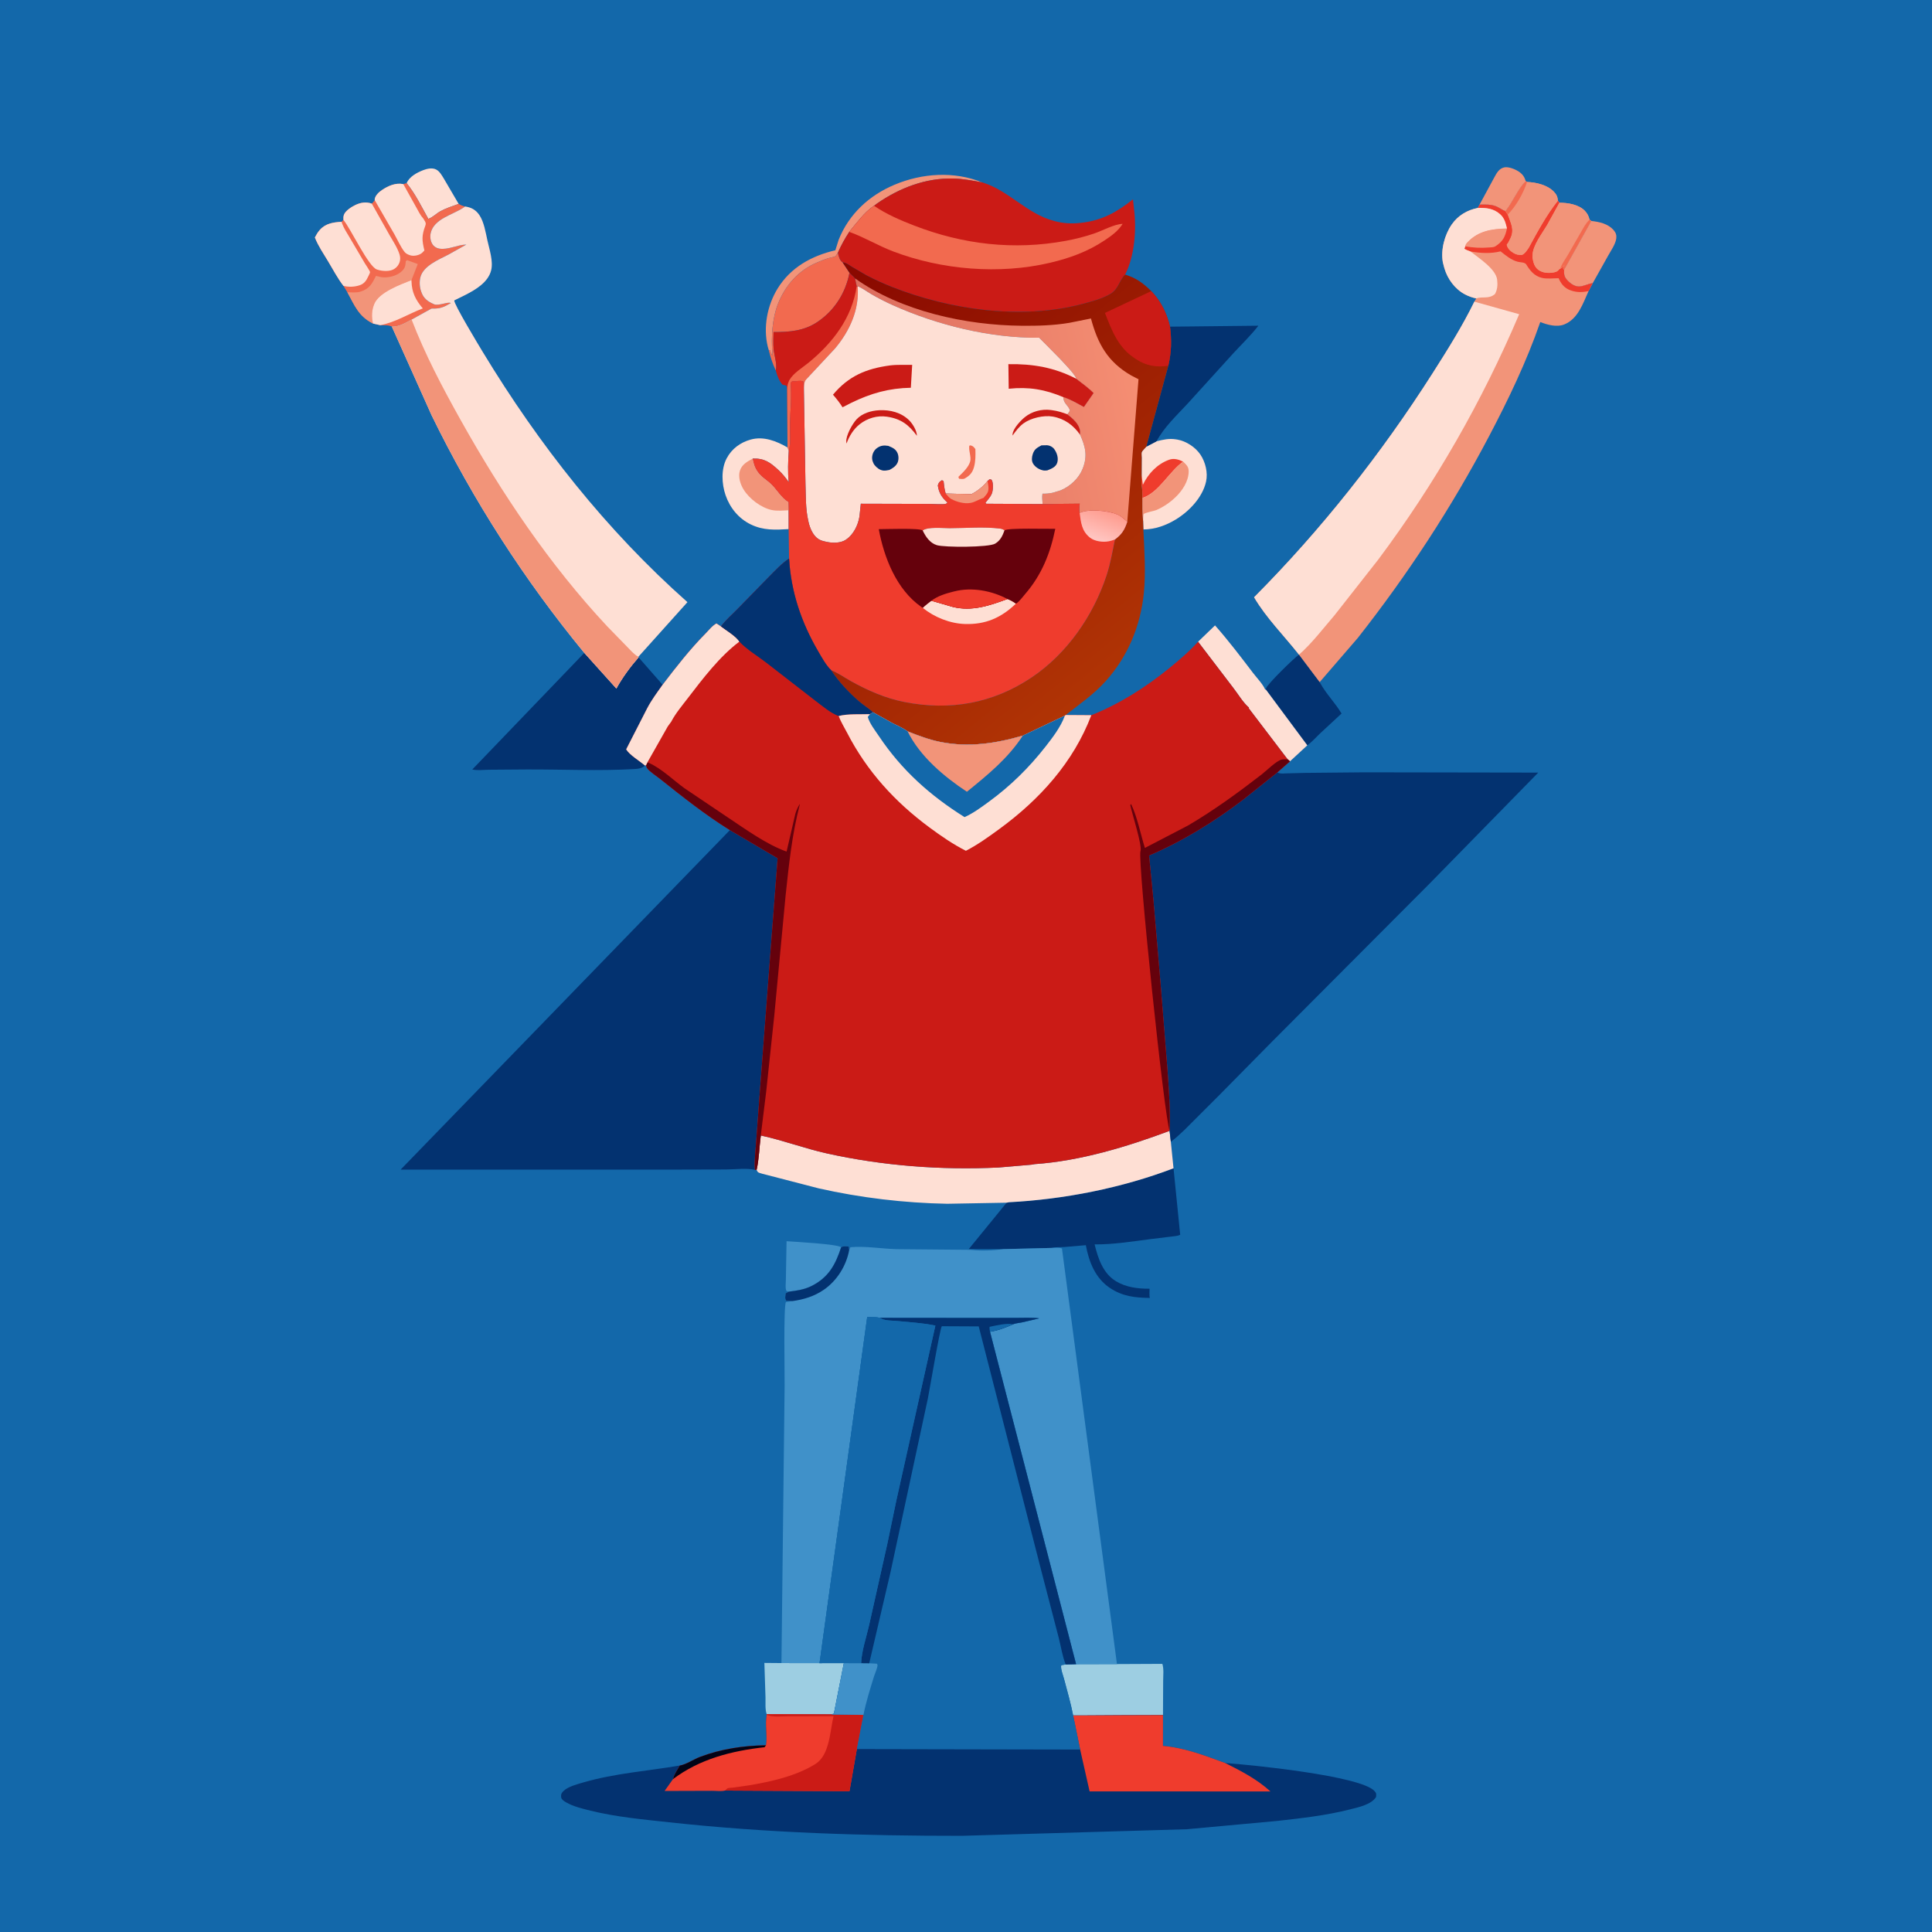<svg version="1.1" xmlns="http://www.w3.org/2000/svg" style="display: block;" viewBox="0 0 2048 2048" width="1024" height="1024">
<defs>
	<linearGradient id="Gradient1" gradientUnits="userSpaceOnUse" x1="878.443" y1="297.84" x2="1202.07" y2="697.396">
		<stop class="stop0" offset="0" stop-opacity="1" stop-color="rgb(137,8,0)"/>
		<stop class="stop1" offset="1" stop-opacity="1" stop-color="rgb(176,52,5)"/>
	</linearGradient>
	<linearGradient id="Gradient2" gradientUnits="userSpaceOnUse" x1="942.218" y1="446.805" x2="1202.88" y2="397.125">
		<stop class="stop0" offset="0" stop-opacity="1" stop-color="rgb(221,110,94)"/>
		<stop class="stop1" offset="1" stop-opacity="1" stop-color="rgb(245,142,115)"/>
	</linearGradient>
	<linearGradient id="Gradient3" gradientUnits="userSpaceOnUse" x1="1171.85" y1="542.305" x2="1161.47" y2="570.808">
		<stop class="stop0" offset="0" stop-opacity="1" stop-color="rgb(254,157,144)"/>
		<stop class="stop1" offset="1" stop-opacity="1" stop-color="rgb(255,197,193)"/>
	</linearGradient>
</defs>
<path transform="translate(0,0)" fill="rgb(19,104,170)" d="M -0 -0 L 2048 0 L 2048 2048 L -0 2048 L -0 -0 z"/>
<path transform="translate(0,0)" fill="rgb(242,148,121)" d="M 1568.37 216.92 L 1583.99 188.093 C 1586.45 183.589 1588.96 178.711 1594.42 177.462 C 1598.8 176.462 1605.61 179.149 1609.26 181.421 C 1613.44 184.027 1616.12 187.294 1617.29 192.064 C 1608.58 201.127 1603.71 213.944 1595.88 223.903 C 1592.41 222.612 1589.26 220.061 1585.73 218.657 C 1580.22 216.466 1574.19 216.826 1568.37 216.92 z"/>
<path transform="translate(0,0)" fill="rgb(254,223,212)" d="M 431.026 194.111 C 434.022 187.215 441.784 183.025 448.531 180.41 C 452.667 178.808 458.077 177.549 462.281 179.658 C 466.183 181.616 468.664 186.389 470.882 190 L 486.187 216.126 C 479.699 218.452 473.075 220.555 466.992 223.83 C 462.574 226.209 458.709 230.466 454.016 231.993 C 446.948 219.283 440.241 205.414 431.026 194.111 z"/>
<path transform="translate(0,0)" fill="rgb(242,148,121)" d="M 814.864 370.979 L 813.873 367.49 C 808.853 347.031 813.304 323.767 824.232 305.969 C 838.134 283.327 860.371 271.212 885.51 265.287 L 888.999 254.228 C 899.886 226.833 921.372 207.096 948.304 195.795 C 977.61 183.497 1011.42 181.285 1041.19 193.328 C 1031.05 191.576 1020.91 189.494 1010.59 189.234 C 981.305 188.498 953.462 199.229 929.742 215.71 L 926.522 218.123 C 916.137 224.978 908.185 236.332 900.248 245.792 C 895.559 252.862 891.692 260.017 888.227 267.765 C 887.74 268.477 886.198 271.273 885.606 271.592 C 883.81 272.562 880.253 273.05 878.187 273.657 C 874.001 274.887 870.106 276.556 866.094 278.25 C 846.462 286.54 832.408 302.493 824.695 322.068 C 818.574 337.604 817.368 357.511 818.755 374 L 818.755 377 L 818.1 375.595 L 817.014 374.003 L 816.641 371.69 L 814.864 370.979 z"/>
<path transform="translate(0,0)" fill="rgb(242,148,121)" d="M 1686.79 234.216 C 1695.63 235.216 1704.55 237.064 1710.72 244.172 C 1712.9 246.681 1713.75 249.519 1713.31 252.796 C 1712.5 258.903 1707.71 265.601 1704.75 270.929 L 1688.4 300.112 C 1683.52 300.763 1678.1 303.821 1673.5 303.712 C 1668.55 303.594 1663.78 299.866 1660.71 296.26 C 1657.94 293.008 1657.78 289.971 1658.01 285.877 L 1686.79 234.216 z"/>
<path transform="translate(0,0)" fill="rgb(64,145,201)" d="M 836.091 1369.2 L 833.778 1368.65 C 832.188 1366.32 833.039 1359.42 833.06 1356.39 L 833.784 1315.73 C 842.595 1316.38 887.693 1318.7 891.627 1322.16 C 885.656 1340.56 878.389 1354.01 860.455 1363.11 C 852.881 1366.95 844.425 1368.23 836.091 1369.2 z"/>
<path transform="translate(0,0)" fill="rgb(3,50,112)" d="M 1377 693.965 L 1398.91 723.06 L 1399.43 724.021 C 1405.74 735.556 1415.37 745.024 1422.1 756.365 L 1399.07 777.711 C 1394.82 781.803 1390.54 786.633 1385.79 790.094 L 1341.87 730.954 L 1342.17 729.554 C 1343.26 725.345 1372.28 696.971 1377 693.965 z"/>
<path transform="translate(0,0)" fill="rgb(242,106,79)" d="M 888.227 267.765 C 888.885 271.346 890.009 275.929 893.174 278.138 L 900.492 289.157 C 896.341 310.5 884.794 328.86 866.812 341.076 C 852.44 350.841 836.881 352.07 819.997 352.002 C 819.902 357.778 819.567 363.813 820.031 369.565 C 820.603 376.66 824.093 385.815 822.327 392.68 C 818.971 385.566 816.684 378.632 814.864 370.979 L 816.641 371.69 L 817.014 374.003 L 818.1 375.595 L 818.755 377 L 818.755 374 C 817.368 357.511 818.574 337.604 824.695 322.068 C 832.408 302.493 846.462 286.54 866.094 278.25 C 870.106 276.556 874.001 274.887 878.187 273.657 C 880.253 273.05 883.81 272.562 885.606 271.592 C 886.198 271.273 887.74 268.477 888.227 267.765 z"/>
<path transform="translate(0,0)" fill="rgb(254,223,212)" d="M 1270.01 680.245 L 1287.98 662.954 C 1302.27 679.098 1315.22 696.209 1328.28 713.344 C 1332.21 718.497 1338.67 725.138 1341.14 730.954 L 1341.87 730.954 L 1385.79 790.094 L 1367.41 807.065 L 1364.94 804.906 L 1323.78 750.872 L 1323.94 750.082 C 1317.87 744.97 1312.58 736.007 1307.66 729.631 L 1270.01 680.245 z"/>
<path transform="translate(0,0)" fill="rgb(157,206,226)" d="M 812.71 1817.04 C 810.911 1812.38 811.602 1804.59 811.465 1799.51 L 810.276 1762.77 L 828.368 1762.93 L 868.758 1763 L 894.527 1762.99 L 883.965 1816.5 L 881.284 1817.37 L 812.71 1817.04 z"/>
<path transform="translate(0,0)" fill="rgb(203,27,22)" d="M 900.492 289.157 C 901.136 289.796 906.349 294.693 906.379 295.097 L 908.153 303.42 L 909.097 303.415 C 911.235 327.847 900.817 350.741 885.284 369.273 L 854.401 402.383 C 852.105 404.941 852.35 410.027 852.154 413.308 L 851.715 404.5 C 849.172 402.904 844.47 404.294 841.312 404.007 L 840 403.868 L 838.046 405.829 C 839.427 420.516 837.702 435.643 837.37 450.386 C 837.19 458.389 838.531 470.782 836.102 478.21 L 834.802 474.353 L 834.43 412.829 L 833.858 409.009 C 832.092 408.317 832.862 408.548 830.915 408.093 L 829.5 407.775 C 825.802 403.712 823.755 397.921 822.327 392.68 C 824.093 385.815 820.603 376.66 820.031 369.565 C 819.567 363.813 819.902 357.778 819.997 352.002 C 836.881 352.07 852.44 350.841 866.812 341.076 C 884.794 328.86 896.341 310.5 900.492 289.157 z"/>
<path transform="translate(0,0)" fill="rgb(242,106,79)" d="M 908.153 303.42 L 909.097 303.415 C 911.235 327.847 900.817 350.741 885.284 369.273 L 854.401 402.383 C 852.105 404.941 852.35 410.027 852.154 413.308 L 851.715 404.5 C 849.172 402.904 844.47 404.294 841.312 404.007 L 840 403.868 L 838.046 405.829 C 839.427 420.516 837.702 435.643 837.37 450.386 C 837.19 458.389 838.531 470.782 836.102 478.21 L 834.802 474.353 L 834.43 412.829 C 834.449 409.073 835.091 406.578 836.621 403.155 C 841 395.401 850.197 390.109 857.011 384.537 C 882.794 363.454 903.19 336.946 908.153 303.42 z"/>
<path transform="translate(0,0)" fill="rgb(254,223,212)" d="M 836.002 560.879 C 821.708 561.733 809.206 562.36 796 555.992 C 783.025 549.735 773.771 538.385 769.135 524.937 C 765.012 512.98 764.241 497.331 770.305 485.863 C 775.69 475.681 784.793 469.014 795.768 465.957 C 809.427 462.154 823.159 467.524 834.802 474.353 L 836.102 478.21 C 835.393 488.968 834.953 500.326 836.09 511.061 C 832.793 506.342 829.481 502.222 825.24 498.308 C 816.344 490.098 810.229 485.655 797.898 486.122 C 798.902 491.455 800.187 495.811 803.39 500.268 C 807.616 506.149 813.671 509.116 818.5 514.122 C 823.943 519.765 828.458 527.51 835.092 531.772 L 835.796 532.17 L 835.962 540.912 L 836.002 560.879 z"/>
<path transform="translate(0,0)" fill="rgb(242,148,121)" d="M 835.962 540.912 C 830.289 541.159 823.684 541.857 818.117 540.647 C 806.692 538.165 794.254 528.727 788.189 518.825 C 784.803 513.298 782.176 505.346 784.342 498.893 C 786.604 492.158 792.031 489.434 797.898 486.122 C 798.902 491.455 800.187 495.811 803.39 500.268 C 807.616 506.149 813.671 509.116 818.5 514.122 C 823.943 519.765 828.458 527.51 835.092 531.772 L 835.796 532.17 L 835.962 540.912 z"/>
<path transform="translate(0,0)" fill="rgb(254,223,212)" d="M 1226 467.759 C 1233.07 466.031 1239.16 464.563 1246.5 465.738 L 1247.96 465.962 C 1257.32 467.547 1267.3 474.093 1272.55 481.979 C 1277.84 489.913 1280.58 501.107 1278.46 510.56 C 1274.73 527.24 1260.72 541.896 1246.53 550.588 C 1236.14 556.946 1224.24 561.235 1211.99 561.238 L 1211.74 552.345 C 1210.61 544.511 1211.13 535.844 1210.96 527.899 C 1210.94 524.685 1211.11 521.254 1210.56 518.086 C 1209.7 513.149 1209.95 508.514 1210.15 503.527 L 1210.23 485.208 C 1210.23 483.877 1209.88 480.372 1210.25 479.265 C 1210.68 478.002 1214.11 474.685 1215.1 473.512 L 1226 467.759 z"/>
<path transform="translate(0,0)" fill="rgb(239,60,45)" d="M 1210.15 503.527 L 1211.5 513.893 C 1217.17 502.023 1226.68 491.943 1239.25 487.367 C 1244.43 485.48 1249.47 487.045 1254.18 489.367 C 1239.35 499.88 1228.35 522.407 1210.96 527.899 C 1210.94 524.685 1211.11 521.254 1210.56 518.086 C 1209.7 513.149 1209.95 508.514 1210.15 503.527 z"/>
<path transform="translate(0,0)" fill="rgb(242,148,121)" d="M 1254.18 489.367 C 1257.75 492.862 1260.1 494.702 1260.04 499.856 C 1259.93 510.21 1253.31 520.167 1246.07 527.081 C 1240.1 532.784 1233.38 537.352 1225.81 540.658 C 1223.5 541.667 1213.31 543.505 1212.29 545 C 1211.9 545.571 1211.82 551.327 1211.74 552.345 C 1210.61 544.511 1211.13 535.844 1210.96 527.899 C 1228.35 522.407 1239.35 499.88 1254.18 489.367 z"/>
<path transform="translate(0,0)" fill="rgb(157,206,226)" d="M 1184.02 1763.99 L 1232.16 1763.77 C 1233.85 1769.28 1233.03 1776.09 1233 1781.82 L 1232.82 1818.06 L 1189.27 1818.21 L 1146.56 1818.47 L 1137.57 1818.44 C 1135.08 1805.42 1131.28 1792.48 1127.89 1779.66 C 1126.97 1776.18 1123.93 1768.45 1125 1765.16 L 1129.68 1764.37 L 1140.68 1764.1 L 1184.02 1763.99 z"/>
<path transform="translate(0,0)" fill="rgb(3,50,112)" d="M 1240.26 346.286 L 1333.93 345.267 C 1325.82 355.785 1316.07 364.997 1307.11 374.782 L 1259.31 427.441 C 1247.69 440.073 1234.13 452.536 1226 467.759 L 1215.1 473.512 L 1238.45 387.739 C 1241.77 373.274 1242.07 360.903 1240.26 346.286 z"/>
<path transform="translate(0,0)" fill="rgb(3,50,112)" d="M 1243.98 1238.43 L 1251.05 1308.9 C 1248.3 1310.35 1244.55 1310.4 1241.48 1310.84 L 1218.95 1313.59 C 1200 1316.07 1179.42 1319.3 1160.34 1319.1 C 1163.99 1333.94 1169.1 1349.66 1182.92 1358.12 C 1193.47 1364.58 1206.45 1366.24 1218.6 1366.09 C 1218.64 1368.13 1218.08 1374.23 1218.98 1375.86 C 1203.3 1375.7 1189.83 1374.2 1176.53 1365.27 C 1160.97 1354.84 1154.32 1337.57 1151.03 1319.95 L 1128.21 1321.89 C 1123.77 1322.16 1118.78 1321.85 1114.47 1322.87 L 1063.39 1324.13 L 1026.94 1324.06 L 1067.05 1274.91 L 1069.53 1274.42 C 1127.94 1271.41 1189.39 1259.29 1243.98 1238.43 z"/>
<path transform="translate(0,0)" fill="rgb(242,106,79)" d="M 431.026 194.111 C 440.241 205.414 446.948 219.283 454.016 231.993 C 458.709 230.466 462.574 226.209 466.992 223.83 C 473.075 220.555 479.699 218.452 486.187 216.126 C 488.606 217.564 490.334 218.267 493.081 218.877 L 491.864 219.733 C 480.442 227.671 459.838 231.666 456.511 247.275 C 455.72 250.991 456.288 255.446 458.324 258.722 C 459.956 261.349 462.569 263.001 465.593 263.521 C 474.939 265.129 485.046 259.374 494.349 259.26 L 475 270.082 C 465.054 275.226 448.526 281.91 445.613 294.02 C 444.403 299.047 444.805 304.716 446.637 309.5 L 447.114 310.777 C 449.379 316.465 453.592 319.587 459 321.991 L 460.13 322.53 C 464.839 324.578 475.49 319.375 477.899 321.292 C 470.021 325.851 466.577 327.332 457.336 327.108 L 436.331 338.749 C 429.59 342.365 423.302 346.344 415.398 346.261 C 412.115 344.383 406.895 344.874 403.098 344.691 L 395.388 342.97 L 394.898 342.709 C 380.058 335.102 375.867 323.798 368.211 309.806 L 364.039 303.005 C 357.924 295.067 353.096 285.855 347.941 277.256 C 342.924 268.887 337.343 260.857 333.772 251.726 C 335.267 248.85 336.849 246.154 339.011 243.712 C 345.143 236.786 353.32 235.635 362.029 235.094 L 364.045 233.122 C 363.91 231.255 363.944 229.424 364.588 227.637 C 366.118 223.387 372.74 219.193 376.598 217.356 C 382.308 214.637 388.1 213.662 394.138 215.865 C 395.268 214.789 396.242 213.409 397.243 212.203 L 397.22 210.94 C 397.99 206.94 401.753 203.542 404.949 201.385 C 411.515 196.954 419.598 193.451 427.542 195.178 L 431.026 194.111 z"/>
<path transform="translate(0,0)" fill="rgb(242,148,121)" d="M 368.211 309.806 C 372.897 309.915 378.002 310.49 382.5 309.023 C 391.707 306.02 394.513 300.606 398.559 292.458 L 404.5 293.855 C 411.496 294.759 420.556 292.544 425.806 287.622 C 428.985 284.642 429.717 282.378 430.05 278.073 C 430.183 276.361 429.806 277.278 431.5 275.767 L 442.844 279.891 L 436.182 296.944 C 424.44 301.683 401.99 309.693 396.811 322.05 C 393.916 328.955 393.746 335.771 395.388 342.97 L 394.898 342.709 C 380.058 335.102 375.867 323.798 368.211 309.806 z"/>
<path transform="translate(0,0)" fill="rgb(254,223,212)" d="M 395.388 342.97 C 393.746 335.771 393.916 328.955 396.811 322.05 C 401.99 309.693 424.44 301.683 436.182 296.944 L 436.208 298.221 C 436.53 310.027 440.638 318.018 448.181 326.929 C 432.899 332.715 419.273 341.694 403.098 344.691 L 395.388 342.97 z"/>
<path transform="translate(0,0)" fill="rgb(254,223,212)" d="M 364.039 303.005 C 357.924 295.067 353.096 285.855 347.941 277.256 C 342.924 268.887 337.343 260.857 333.772 251.726 C 335.267 248.85 336.849 246.154 339.011 243.712 C 345.143 236.786 353.32 235.635 362.029 235.094 L 362.674 236.973 C 364.51 242.076 367.854 246.969 370.587 251.678 L 386.861 279.288 C 387.764 280.81 392.15 287.091 392.248 288.542 C 392.293 289.221 390.625 292.456 390.315 293.132 C 388.33 297.453 386.016 300.761 381.381 302.328 C 375.836 304.202 369.701 304.458 364.039 303.005 z"/>
<path transform="translate(0,0)" fill="rgb(254,223,212)" d="M 397.243 212.203 L 397.22 210.94 C 397.99 206.94 401.753 203.542 404.949 201.385 C 411.515 196.954 419.598 193.451 427.542 195.178 L 441.006 219.377 C 443.166 223.16 445.528 228.239 448.529 231.364 L 450.597 234.773 C 451.583 236.574 451.448 237.689 450.751 239.563 C 446.878 249.977 447.321 254.829 449.872 265.5 C 448.641 266.865 447.485 268.201 445.874 269.133 C 442.904 270.852 438.2 271.697 434.875 270.634 C 432.565 269.896 430.325 268.949 428.8 266.996 C 424.627 261.651 421.457 254.34 418.096 248.353 L 397.243 212.203 z"/>
<path transform="translate(0,0)" fill="rgb(254,223,212)" d="M 364.045 233.122 C 363.91 231.255 363.944 229.424 364.588 227.637 C 366.118 223.387 372.74 219.193 376.598 217.356 C 382.308 214.637 388.1 213.662 394.138 215.865 L 412.98 249.312 C 416.797 255.917 421.377 262.718 423.623 270.049 C 424.372 272.492 424.409 275.275 423.633 277.725 C 422.445 281.471 419.676 284.525 416.047 286.03 C 411.656 287.851 404.91 287.399 400.5 285.965 L 399.467 285.645 C 390.376 282.433 371.938 242.596 364.045 233.122 z"/>
<path transform="translate(0,0)" fill="rgb(3,50,112)" d="M 619.375 692.087 L 653.377 729.886 C 659.794 718.203 668.133 706.866 676.92 696.841 L 702.4 725.88 C 696.749 733.853 690.64 742.024 686.115 750.691 L 663.772 794.355 C 667.597 800.604 677.974 806.451 683.631 811.478 C 682.912 812.335 683.067 812.299 682.108 812.868 C 679.118 814.642 676.039 815.014 672.659 815.211 C 634.749 817.419 596.149 815.518 558.152 815.667 L 518.137 815.965 C 512.855 816.012 505.713 816.956 500.653 815.678 L 619.375 692.087 z"/>
<path transform="translate(0,0)" fill="rgb(254,223,212)" d="M 1096.73 1234.03 C 1145.03 1230.71 1194.65 1215.65 1239.81 1198.76 L 1241.12 1210.3 L 1243.98 1238.43 C 1189.39 1259.29 1127.94 1271.41 1069.53 1274.42 L 1067.05 1274.91 L 1004.06 1276.05 C 958.328 1275.2 912.277 1269.74 867.688 1259.67 L 813.461 1245.61 C 811.472 1244.99 804.847 1243.71 803.5 1242.51 C 802.8 1241.89 802.498 1240.93 801.998 1240.13 C 804.695 1228.74 804.888 1215.42 806.461 1203.69 L 807.448 1203.9 C 830.587 1208.93 853.12 1217.47 876.393 1222.64 C 936.15 1235.9 997.438 1240.48 1058.52 1237.61 L 1093.36 1234.63 L 1096.73 1234.03 z"/>
<path transform="translate(0,0)" fill="rgb(203,27,22)" d="M 926.522 218.123 L 929.742 215.71 C 953.462 199.229 981.305 188.498 1010.59 189.234 C 1020.91 189.494 1031.05 191.576 1041.19 193.328 L 1042.12 193.609 C 1069.92 202.466 1088.4 226.487 1117 234.098 L 1118.68 234.558 C 1127.02 236.744 1135.96 237.285 1144.5 236.342 L 1146.34 236.149 C 1168.08 233.744 1184.18 224.784 1200.98 211.294 L 1202.12 221.632 C 1204.86 243.162 1202.78 271.527 1192.67 291.08 C 1186.54 296.99 1185.73 306.207 1177.41 311.337 C 1169.11 316.453 1156.22 319.914 1146.71 322.396 C 1082.18 339.251 1006.62 328.368 945.315 304.109 C 936.167 300.489 927.288 296.438 918.567 291.879 L 903.151 282.89 C 900.512 281.233 897.428 278.828 894.375 278.235 L 893.174 278.138 C 890.009 275.929 888.885 271.346 888.227 267.765 C 891.692 260.017 895.559 252.862 900.248 245.792 C 908.185 236.332 916.137 224.978 926.522 218.123 z"/>
<path transform="translate(0,0)" fill="rgb(242,106,79)" d="M 900.248 245.792 C 908.185 236.332 916.137 224.978 926.522 218.123 C 939.463 227.083 954.369 233.418 969 239.084 C 1021.03 259.238 1074.87 265.428 1129.95 255.264 C 1140.04 253.402 1150.21 250.797 1159.93 247.5 C 1168.95 244.438 1180.82 237.694 1190.05 237.281 C 1185.24 244.941 1178.34 249.849 1170.94 254.784 C 1153.02 266.743 1133.89 273.658 1113.03 278.558 C 1059.27 291.186 998.323 286.094 946.813 266.525 C 930.958 260.501 916.03 251.376 900.248 245.792 z"/>
<path transform="translate(0,0)" fill="url(#Gradient1)" d="M 893.174 278.138 L 894.375 278.235 C 897.428 278.828 900.512 281.233 903.151 282.89 L 918.567 291.879 C 927.288 296.438 936.167 300.489 945.315 304.109 C 1006.62 328.368 1082.18 339.251 1146.71 322.396 C 1156.22 319.914 1169.11 316.453 1177.41 311.337 C 1185.73 306.207 1186.54 296.99 1192.67 291.08 C 1204.25 294.563 1211.89 300.152 1220.39 308.596 C 1230.68 319.417 1236.8 331.813 1240.26 346.286 C 1242.07 360.903 1241.77 373.274 1238.45 387.739 L 1215.1 473.512 C 1214.11 474.685 1210.68 478.002 1210.25 479.265 C 1209.88 480.372 1210.23 483.877 1210.23 485.208 L 1210.15 503.527 C 1209.95 508.514 1209.7 513.149 1210.56 518.086 C 1211.11 521.254 1210.94 524.685 1210.96 527.899 C 1211.13 535.844 1210.61 544.511 1211.74 552.345 L 1211.99 561.238 C 1213.1 583.105 1214.71 607.078 1212.5 628.879 C 1209 663.489 1195.55 695.889 1172.25 721.852 C 1159.39 736.173 1144.63 746.209 1129.65 757.933 L 1128.78 758.611 L 1084.27 779.757 C 1055.51 788.202 1026.56 792.447 996.814 786.497 C 984.914 784.117 973.312 779.75 962.078 775.256 C 957.059 771.522 951.246 769.218 945.717 766.348 L 925.489 755.068 C 920.787 750.811 915.35 747.552 910.553 743.405 C 899.644 733.973 888.921 722.532 881.025 710.425 C 888.587 713.436 895.138 718.185 902.235 722.142 C 919.913 731.999 938.661 740.202 958.601 744.135 C 1006.98 753.677 1052.39 745.719 1093.5 718.164 C 1130.99 693.04 1158.86 652.757 1172.93 610.125 C 1177.01 597.794 1179.32 584.582 1181.84 571.869 C 1189.24 566.37 1192.11 561.617 1194.97 553.024 C 1191.52 550.416 1188.43 546.956 1184.34 545.347 C 1174.05 541.307 1154.55 539.194 1144.43 543.757 C 1144 540.649 1144.04 538.111 1144.41 534.991 L 1144.54 533.921 L 1105.21 534.315 C 1105.01 530.746 1104.43 526.853 1105.05 523.333 C 1108.93 523.311 1112.45 523.212 1116.23 522.242 L 1117.1 522.006 L 1124.5 519.704 C 1134.5 515.507 1143.6 507.073 1147.65 496.893 C 1153.03 483.414 1150.64 473.452 1144.96 460.876 L 1145 457.498 C 1144.25 449.461 1137.35 443.774 1131.47 439.153 C 1132.13 438.336 1134.45 435.708 1133.99 434.5 C 1132 429.225 1127.18 427.585 1127.26 421.052 C 1134.69 423.242 1142.12 427.857 1149 431.448 L 1159.3 416.656 C 1153.81 411.027 1147.13 406.408 1140.95 401.555 C 1140.4 395.944 1107.81 364.472 1101.54 357.994 C 1049.89 358.61 993.271 344.569 946.365 323.494 C 938.454 319.94 930.667 315.942 923.178 311.566 C 918.56 308.868 914.086 305.351 909.097 303.415 L 908.153 303.42 L 906.379 295.097 C 906.349 294.693 901.136 289.796 900.492 289.157 L 893.174 278.138 z"/>
<path transform="translate(0,0)" fill="rgb(203,27,22)" d="M 1220.39 308.596 C 1230.68 319.417 1236.8 331.813 1240.26 346.286 C 1242.07 360.903 1241.77 373.274 1238.45 387.739 C 1225.61 389.515 1215.26 387.934 1204.2 380.696 L 1203 379.895 C 1185.22 368.316 1178.63 350.555 1171.29 331.714 L 1220.39 308.596 z"/>
<path transform="translate(0,0)" fill="url(#Gradient2)" d="M 906.379 295.097 C 955.113 329.96 1023.99 344.834 1083.22 345.32 C 1100.15 345.458 1116.81 345.022 1133.54 342.213 L 1156.45 337.606 C 1163.68 364.527 1174.19 383.597 1199 397.94 L 1206.86 401.999 L 1194.97 553.024 C 1191.52 550.416 1188.43 546.956 1184.34 545.347 C 1174.05 541.307 1154.55 539.194 1144.43 543.757 C 1144 540.649 1144.04 538.111 1144.41 534.991 L 1144.54 533.921 L 1105.21 534.315 C 1105.01 530.746 1104.43 526.853 1105.05 523.333 C 1108.93 523.311 1112.45 523.212 1116.23 522.242 L 1117.1 522.006 L 1124.5 519.704 C 1134.5 515.507 1143.6 507.073 1147.65 496.893 C 1153.03 483.414 1150.64 473.452 1144.96 460.876 L 1145 457.498 C 1144.25 449.461 1137.35 443.774 1131.47 439.153 C 1132.13 438.336 1134.45 435.708 1133.99 434.5 C 1132 429.225 1127.18 427.585 1127.26 421.052 C 1134.69 423.242 1142.12 427.857 1149 431.448 L 1159.3 416.656 C 1153.81 411.027 1147.13 406.408 1140.95 401.555 C 1140.4 395.944 1107.81 364.472 1101.54 357.994 C 1049.89 358.61 993.271 344.569 946.365 323.494 C 938.454 319.94 930.667 315.942 923.178 311.566 C 918.56 308.868 914.086 305.351 909.097 303.415 L 908.153 303.42 L 906.379 295.097 z"/>
<path transform="translate(0,0)" fill="rgb(254,223,212)" d="M 493.081 218.877 C 499.69 219.897 504.309 222.341 508.169 228 C 513.048 235.154 514.85 246.583 516.686 254.912 C 518.796 264.482 523.09 277.03 520.595 286.736 C 517.364 299.309 504.214 307.051 493.5 312.554 L 481.565 318.446 C 480.736 321.824 507.845 366.653 511.94 373.404 C 571.499 471.602 642.63 561.998 728.727 638.3 L 676.749 696.189 L 676.92 696.841 C 668.133 706.866 659.794 718.203 653.377 729.886 L 619.375 692.087 C 555.697 614.661 501.534 530.393 457.545 440.262 L 415.398 346.261 C 423.302 346.344 429.59 342.365 436.331 338.749 L 457.336 327.108 C 466.577 327.332 470.021 325.851 477.899 321.292 C 475.49 319.375 464.839 324.578 460.13 322.53 L 459 321.991 C 453.592 319.587 449.379 316.465 447.114 310.777 L 446.637 309.5 C 444.805 304.716 444.403 299.047 445.613 294.02 C 448.526 281.91 465.054 275.226 475 270.082 L 494.349 259.26 C 485.046 259.374 474.939 265.129 465.593 263.521 C 462.569 263.001 459.956 261.349 458.324 258.722 C 456.288 255.446 455.72 250.991 456.511 247.275 C 459.838 231.666 480.442 227.671 491.864 219.733 L 493.081 218.877 z"/>
<path transform="translate(0,0)" fill="rgb(242,148,121)" d="M 415.398 346.261 C 423.302 346.344 429.59 342.365 436.331 338.749 C 450.419 375.481 468.848 410.412 488.028 444.728 C 531.792 523.03 582.324 598.295 643.709 663.984 L 665.208 686.052 C 668.642 689.51 672.332 694.026 676.749 696.189 L 676.92 696.841 C 668.133 706.866 659.794 718.203 653.377 729.886 L 619.375 692.087 C 555.697 614.661 501.534 530.393 457.545 440.262 L 415.398 346.261 z"/>
<path transform="translate(0,0)" fill="rgb(254,223,212)" d="M 909.097 303.415 C 914.086 305.351 918.56 308.868 923.178 311.566 C 930.667 315.942 938.454 319.94 946.365 323.494 C 993.271 344.569 1049.89 358.61 1101.54 357.994 C 1107.81 364.472 1140.4 395.944 1140.95 401.555 C 1147.13 406.408 1153.81 411.027 1159.3 416.656 L 1149 431.448 C 1142.12 427.857 1134.69 423.242 1127.26 421.052 C 1127.18 427.585 1132 429.225 1133.99 434.5 C 1134.45 435.708 1132.13 438.336 1131.47 439.153 C 1137.35 443.774 1144.25 449.461 1145 457.498 L 1144.96 460.876 C 1150.64 473.452 1153.03 483.414 1147.65 496.893 C 1143.6 507.073 1134.5 515.507 1124.5 519.704 L 1117.1 522.006 L 1116.23 522.242 C 1112.45 523.212 1108.93 523.311 1105.05 523.333 C 1104.43 526.853 1105.01 530.746 1105.21 534.315 L 1045.5 533.998 L 1044.62 532.947 L 1048.17 528.495 C 1049.52 526.82 1050.74 524.895 1051.5 522.873 C 1052.74 519.567 1053.09 512.299 1051.45 509.217 C 1050.82 508.03 1050.6 508.415 1049 508.005 L 1046.8 509.929 C 1042.27 515.647 1036.32 520.519 1029.8 523.811 L 1002.47 523.186 L 1002.17 522.079 C 1001.12 518.031 1000.59 514.16 1000.23 510 L 998.5 509.027 C 995.471 511.06 995.291 511.072 994.127 514.5 C 995.081 522.293 998.498 527.588 1004.31 532.693 C 1003.84 533.116 1003.45 533.655 1002.89 533.961 C 1000.99 535.011 988.833 534.171 985.897 534.169 L 912.507 533.976 L 911.048 547.605 C 909.524 556.853 904.725 566.665 896.793 572.035 C 891.145 575.859 882.708 575.811 876.199 574.391 L 875 574.109 C 872.326 573.518 869.98 572.915 867.627 571.433 C 861.88 567.814 858.579 559.891 857.128 553.512 L 856.798 552 C 853.822 539.345 854.308 525.313 853.821 512.336 L 852.154 413.308 C 852.35 410.027 852.105 404.941 854.401 402.383 L 885.284 369.273 C 900.817 350.741 911.235 327.847 909.097 303.415 z"/>
<path transform="translate(0,0)" fill="rgb(242,106,79)" d="M 1027.46 472.5 L 1028.74 472.1 C 1031.72 472.871 1032.01 473.706 1033.94 476 C 1034.14 482.479 1034.23 489.051 1032.42 495.348 C 1030.62 501.589 1027.71 504.366 1022.16 507.5 C 1020.06 507.96 1018.74 507.754 1016.63 507.5 L 1015.92 505.5 L 1016.94 504.52 C 1021.25 500.317 1026.96 494.901 1028.48 488.911 C 1029.54 484.76 1027.21 478.779 1027.37 474.344 L 1027.46 472.5 z"/>
<path transform="translate(0,0)" fill="rgb(203,27,22)" d="M 1073.35 461.721 L 1073.39 460.139 C 1074.01 454.222 1081.74 445.969 1086.25 442.29 C 1093.83 436.106 1104.14 433.387 1113.81 434.617 L 1115.5 434.854 C 1121.22 435.612 1126.09 437.188 1131.47 439.153 C 1137.35 443.774 1144.25 449.461 1145 457.498 L 1144.96 460.876 C 1137.88 450.771 1128.44 443.776 1116.05 441.6 C 1106.45 439.913 1092.76 443.088 1084.94 448.799 C 1080.28 452.209 1076.67 457.062 1073.35 461.721 z"/>
<path transform="translate(0,0)" fill="rgb(203,27,22)" d="M 897.348 470.193 L 897.11 468.347 C 896.545 461.688 903.666 449.144 907.997 444.5 C 914.002 438.061 923.426 435.304 932 434.864 C 943.543 434.273 955.253 437.179 963.725 445.527 C 967.454 449.202 971.959 456.587 971.934 461.938 C 963.271 450.087 954.876 443.864 940.141 441.697 C 929.859 440.185 919.371 443.339 911.273 449.739 C 904.732 454.907 900.127 462.419 897.348 470.193 z"/>
<path transform="translate(0,0)" fill="rgb(3,50,112)" d="M 1103.99 472.091 L 1110 471.973 C 1112.88 472.168 1115.79 473.696 1117.5 476.033 C 1120.41 480.008 1122.2 485.493 1120.74 490.397 C 1119.32 495.152 1114.38 496.944 1110.25 498.612 C 1108.98 498.767 1107.78 498.934 1106.5 498.754 C 1102.15 498.145 1097.39 495.297 1095.12 491.477 C 1093.35 488.493 1093.71 484.769 1094.7 481.593 C 1096.4 476.163 1099.12 474.733 1103.99 472.091 z"/>
<path transform="translate(0,0)" fill="rgb(3,50,112)" d="M 942.791 498.159 C 940.734 498.535 938.474 499.049 936.381 498.812 C 932.693 498.395 929.544 496.014 927.269 493.212 C 925.2 490.663 924.131 487.121 924.559 483.849 C 925.031 480.238 926.825 476.913 929.854 474.826 C 933.729 472.157 937.104 471.929 941.632 472.637 C 946.076 474.515 949.76 475.97 951.596 480.773 C 952.761 483.822 952.737 488.083 951.168 491 C 949.293 494.486 946.2 496.382 942.791 498.159 z"/>
<path transform="translate(0,0)" fill="rgb(203,27,22)" d="M 943.511 387.359 C 951.101 386.408 959.272 386.89 966.943 386.789 L 965.537 411.033 C 942.356 411.487 923.311 416.824 902.528 426.944 L 893.12 431.734 C 890.078 426.87 886.755 422.706 883.006 418.388 C 899.594 398.539 918.243 390.756 943.511 387.359 z"/>
<path transform="translate(0,0)" fill="rgb(203,27,22)" d="M 1127.26 421.052 C 1107.83 412.769 1090.42 409.858 1069.28 412.086 L 1068.92 386.029 C 1094.98 385.595 1117.83 389.523 1140.95 401.555 C 1147.13 406.408 1153.81 411.027 1159.3 416.656 L 1149 431.448 C 1142.12 427.857 1134.69 423.242 1127.26 421.052 z"/>
<path transform="translate(0,0)" fill="rgb(242,148,121)" d="M 1617.29 192.064 L 1618.73 192.902 C 1628.5 193.299 1640.11 195.997 1647.13 203.17 C 1649.91 206.013 1651.16 208.725 1651.42 212.726 L 1653.03 214.94 C 1661.86 214.853 1673.27 216.736 1679.77 223.227 C 1682.49 225.943 1684.22 229.149 1684.98 232.918 L 1686.79 234.216 L 1658.01 285.877 C 1657.78 289.971 1657.94 293.008 1660.71 296.26 C 1663.78 299.866 1668.55 303.594 1673.5 303.712 C 1678.1 303.821 1683.52 300.763 1688.4 300.112 L 1683.94 308.545 C 1677.91 321.88 1672.77 338.14 1658 343.995 C 1650.21 347.083 1640.19 344.293 1632.76 341.378 C 1618.09 383.599 1599.05 423.293 1578.27 462.797 C 1538.66 538.088 1492 609.303 1439.4 676.163 L 1398.91 723.06 L 1377 693.965 C 1361.36 674.024 1342.18 655 1329.39 633.131 C 1400.77 561.399 1464.25 480.958 1518.65 395.625 C 1534.33 371.021 1550.06 346.021 1562.89 319.776 L 1564.87 316.32 C 1560.6 315.438 1556.87 314.091 1553 312.076 C 1542.44 306.575 1534.49 295.836 1531.19 284.548 L 1530.75 283 L 1529.47 278.003 C 1527.15 264.707 1531.32 248.908 1538.94 237.916 C 1545.56 228.375 1555.34 222.643 1566.61 220.43 L 1568.37 216.92 C 1574.19 216.826 1580.22 216.466 1585.73 218.657 C 1589.26 220.061 1592.41 222.612 1595.88 223.903 C 1603.71 213.944 1608.58 201.127 1617.29 192.064 z"/>
<path transform="translate(0,0)" fill="rgb(239,60,45)" d="M 1651.42 212.726 L 1653.03 214.94 L 1639.87 238.776 C 1634.43 247.908 1624.96 259.848 1624.54 270.511 L 1624.47 271.893 L 1624.45 272.724 C 1625.41 278.105 1626.27 282.821 1630.99 286.21 C 1635.49 289.439 1641.81 289.774 1647.1 288.747 C 1650.14 288.158 1651.39 287.38 1653.28 284.955 L 1653.98 284.713 C 1656.57 283.455 1656.88 282.922 1658.51 280.5 L 1656.95 284.518 L 1658.01 285.877 C 1657.78 289.971 1657.94 293.008 1660.71 296.26 C 1663.78 299.866 1668.55 303.594 1673.5 303.712 C 1678.1 303.821 1683.52 300.763 1688.4 300.112 L 1683.94 308.545 C 1677.23 310.035 1671.58 310.098 1665 307.822 C 1659.02 305.754 1655.28 301.637 1652.67 295.979 L 1652.21 294.926 C 1646.63 294.936 1639.84 295.859 1634.44 294.543 C 1626.55 292.623 1621.96 287.021 1617.96 280.421 C 1616.38 277.818 1611.62 278.253 1608.6 277.411 C 1601.84 275.522 1596.08 270.749 1590.69 266.445 C 1579.76 269.057 1569.83 268.398 1558.84 266.612 C 1556.56 265.784 1554.39 265.031 1552.32 263.738 L 1553.17 261.149 C 1553.57 259.272 1554.35 258.141 1555.66 256.747 C 1567.05 244.667 1581.82 242.475 1597.44 242.204 C 1595.97 236.367 1594.93 231.414 1590.27 227.183 C 1583.46 220.996 1575.3 220.104 1566.61 220.43 L 1568.37 216.92 C 1574.19 216.826 1580.22 216.466 1585.73 218.657 C 1589.26 220.061 1592.41 222.612 1595.88 223.903 L 1598.32 227.432 C 1601.35 236.432 1605.73 243.268 1601.06 252.706 L 1600.5 253.805 L 1598.93 256.959 L 1597.18 259.5 C 1598.21 263.493 1600.73 265.897 1604.2 268.054 C 1607.1 269.858 1609.64 270.283 1613 270.355 C 1616.52 269.043 1618.63 265.376 1620.68 262.382 C 1630.09 245.12 1639.18 228.219 1651.42 212.726 z"/>
<path transform="translate(0,0)" fill="rgb(242,148,121)" d="M 1553.17 261.149 C 1553.57 259.272 1554.35 258.141 1555.66 256.747 C 1567.05 244.667 1581.82 242.475 1597.44 242.204 C 1595.58 250.982 1593.08 255.998 1585.33 260.995 C 1583.27 262.32 1580.72 262.132 1578.31 262.34 C 1569.51 263.099 1561.87 262.537 1553.17 261.149 z"/>
<path transform="translate(0,0)" fill="rgb(242,148,121)" d="M 1617.29 192.064 L 1618.73 192.902 C 1628.5 193.299 1640.11 195.997 1647.13 203.17 C 1649.91 206.013 1651.16 208.725 1651.42 212.726 C 1639.18 228.219 1630.09 245.12 1620.68 262.382 C 1618.63 265.376 1616.52 269.043 1613 270.355 C 1609.64 270.283 1607.1 269.858 1604.2 268.054 C 1600.73 265.897 1598.21 263.493 1597.18 259.5 L 1598.93 256.959 L 1600.5 253.805 L 1601.06 252.706 C 1605.73 243.268 1601.35 236.432 1598.32 227.432 L 1595.88 223.903 C 1603.71 213.944 1608.58 201.127 1617.29 192.064 z"/>
<path transform="translate(0,0)" fill="rgb(242,106,79)" d="M 1617.29 192.064 L 1618.73 192.902 C 1614.81 204.987 1607.25 218.324 1598.32 227.432 L 1595.88 223.903 C 1603.71 213.944 1608.58 201.127 1617.29 192.064 z"/>
<path transform="translate(0,0)" fill="rgb(242,148,121)" d="M 1653.03 214.94 C 1661.86 214.853 1673.27 216.736 1679.77 223.227 C 1682.49 225.943 1684.22 229.149 1684.98 232.918 L 1686.79 234.216 L 1658.01 285.877 L 1656.95 284.518 L 1658.51 280.5 C 1656.88 282.922 1656.57 283.455 1653.98 284.713 L 1653.28 284.955 C 1651.39 287.38 1650.14 288.158 1647.1 288.747 C 1641.81 289.774 1635.49 289.439 1630.99 286.21 C 1626.27 282.821 1625.41 278.105 1624.45 272.724 L 1624.47 271.893 L 1624.54 270.511 C 1624.96 259.848 1634.43 247.908 1639.87 238.776 L 1653.03 214.94 z"/>
<path transform="translate(0,0)" fill="rgb(242,106,79)" d="M 1653.98 284.713 C 1655.32 280.002 1659.49 274.575 1661.97 270.274 L 1675.93 246 C 1678.6 241.438 1681.04 236.504 1684.98 232.918 L 1686.79 234.216 L 1658.01 285.877 L 1656.95 284.518 L 1658.51 280.5 C 1656.88 282.922 1656.57 283.455 1653.98 284.713 z"/>
<path transform="translate(0,0)" fill="rgb(254,223,212)" d="M 1566.61 220.43 C 1575.3 220.104 1583.46 220.996 1590.27 227.183 C 1594.93 231.414 1595.97 236.367 1597.44 242.204 C 1581.82 242.475 1567.05 244.667 1555.66 256.747 C 1554.35 258.141 1553.57 259.272 1553.17 261.149 L 1552.32 263.738 C 1554.39 265.031 1556.56 265.784 1558.84 266.612 C 1567.17 273.24 1585.68 285.007 1587.04 296.5 C 1587.67 301.888 1587.39 306.964 1584.71 311.709 C 1578.09 317.328 1571.72 313.968 1564.87 316.32 C 1560.6 315.438 1556.87 314.091 1553 312.076 C 1542.44 306.575 1534.49 295.836 1531.19 284.548 L 1530.75 283 L 1529.47 278.003 C 1527.15 264.707 1531.32 248.908 1538.94 237.916 C 1545.56 228.375 1555.34 222.643 1566.61 220.43 z"/>
<path transform="translate(0,0)" fill="rgb(254,223,212)" d="M 1562.89 319.776 L 1610.4 333.072 C 1570.95 425.736 1521.36 512.444 1461.02 593.154 L 1414.8 652.015 C 1402.86 665.895 1390.72 681.931 1377 693.965 C 1361.36 674.024 1342.18 655 1329.39 633.131 C 1400.77 561.399 1464.25 480.958 1518.65 395.625 C 1534.33 371.021 1550.06 346.021 1562.89 319.776 z"/>
<path transform="translate(0,0)" fill="rgb(239,60,45)" d="M 838.046 405.829 L 840 403.868 L 841.312 404.007 C 844.47 404.294 849.172 402.904 851.715 404.5 L 852.154 413.308 L 853.821 512.336 C 854.308 525.313 853.822 539.345 856.798 552 L 857.128 553.512 C 858.579 559.891 861.88 567.814 867.627 571.433 C 869.98 572.915 872.326 573.518 875 574.109 L 876.199 574.391 C 882.708 575.811 891.145 575.859 896.793 572.035 C 904.725 566.665 909.524 556.853 911.048 547.605 L 912.507 533.976 L 985.897 534.169 C 988.833 534.171 1000.99 535.011 1002.89 533.961 C 1003.45 533.655 1003.84 533.116 1004.31 532.693 C 998.498 527.588 995.081 522.293 994.127 514.5 C 995.291 511.072 995.471 511.06 998.5 509.027 L 1000.23 510 C 1000.59 514.16 1001.12 518.031 1002.17 522.079 L 1002.47 523.186 L 1029.8 523.811 C 1036.32 520.519 1042.27 515.647 1046.8 509.929 L 1049 508.005 C 1050.6 508.415 1050.82 508.03 1051.45 509.217 C 1053.09 512.299 1052.74 519.567 1051.5 522.873 C 1050.74 524.895 1049.52 526.82 1048.17 528.495 L 1044.62 532.947 L 1045.5 533.998 L 1105.21 534.315 L 1144.54 533.921 L 1144.41 534.991 C 1144.04 538.111 1144 540.649 1144.43 543.757 C 1154.55 539.194 1174.05 541.307 1184.34 545.347 C 1188.43 546.956 1191.52 550.416 1194.97 553.024 C 1192.11 561.617 1189.24 566.37 1181.84 571.869 C 1179.32 584.582 1177.01 597.794 1172.93 610.125 C 1158.86 652.757 1130.99 693.04 1093.5 718.164 C 1052.39 745.719 1006.98 753.677 958.601 744.135 C 938.661 740.202 919.913 731.999 902.235 722.142 C 895.138 718.185 888.587 713.436 881.025 710.425 C 875.577 705.226 871.133 696.986 867.329 690.476 C 849.489 659.949 838.477 627.409 836.434 592.047 L 836.002 560.879 L 835.962 540.912 L 835.796 532.17 L 835.092 531.772 C 828.458 527.51 823.943 519.765 818.5 514.122 C 813.671 509.116 807.616 506.149 803.39 500.268 C 800.187 495.811 798.902 491.455 797.898 486.122 C 810.229 485.655 816.344 490.098 825.24 498.308 C 829.481 502.222 832.793 506.342 836.09 511.061 C 834.953 500.326 835.393 488.968 836.102 478.21 C 838.531 470.782 837.19 458.389 837.37 450.386 C 837.702 435.643 839.427 420.516 838.046 405.829 z"/>
<path transform="translate(0,0)" fill="rgb(242,148,121)" d="M 1002.47 523.186 L 1029.8 523.811 C 1036.32 520.519 1042.27 515.647 1046.8 509.929 C 1047.6 514.946 1049.12 519.539 1045.8 523.922 L 1042.55 527.838 L 1041.39 528.208 C 1037.96 529.411 1034.81 531.299 1031.37 532.47 C 1024.96 534.652 1016.67 532.815 1010.79 530.152 L 1008.03 528.8 C 1005.81 527.157 1004.22 525.283 1002.47 523.186 z"/>
<path transform="translate(0,0)" fill="url(#Gradient3)" d="M 1144.43 543.757 C 1154.55 539.194 1174.05 541.307 1184.34 545.347 C 1188.43 546.956 1191.52 550.416 1194.97 553.024 C 1192.11 561.617 1189.24 566.37 1181.84 571.869 C 1179.76 572.654 1177.69 573.36 1175.5 573.779 C 1169.23 574.98 1160.54 573.972 1155.5 569.99 C 1146.61 562.961 1145.93 554.134 1144.43 543.757 z"/>
<path transform="translate(0,0)" fill="rgb(254,223,212)" d="M 1067.92 634.986 C 1071.32 636.272 1073.99 637.777 1076.93 639.893 C 1061.31 654.84 1044.81 662.141 1022.95 661.469 C 1007.05 660.981 990.448 654.313 978.141 644.36 C 980.931 641.551 984.166 639.217 987.289 636.793 L 1009.97 643.351 C 1030.23 648.404 1049.09 641.926 1067.92 634.986 z"/>
<path transform="translate(0,0)" fill="rgb(101,1,12)" d="M 978.064 562.292 C 983.726 558.174 999.627 559.93 1006.66 559.903 C 1023.85 559.836 1042.96 558.209 1060 560.315 C 1061.9 560.55 1063.24 561.074 1064.82 562.165 C 1068.67 559.37 1110.95 560.829 1118.66 560.534 C 1113.39 586.436 1104.25 609.382 1086.8 629.577 C 1084.11 632.688 1080.96 637.148 1077.63 639.48 L 1076.93 639.893 C 1073.99 637.777 1071.32 636.272 1067.92 634.986 C 1049.09 641.926 1030.23 648.404 1009.97 643.351 L 987.289 636.793 C 984.166 639.217 980.931 641.551 978.141 644.36 L 976.486 643.242 C 950.29 624.926 937.045 590.939 931.527 560.922 C 938.674 560.936 974.709 559.546 978.064 562.292 z"/>
<path transform="translate(0,0)" fill="rgb(239,60,45)" d="M 987.289 636.793 C 993.904 631.847 1002.33 629.212 1010.27 627.226 L 1012 626.805 C 1030.36 622.219 1051.42 626.186 1067.92 634.986 C 1049.09 641.926 1030.23 648.404 1009.97 643.351 L 987.289 636.793 z"/>
<path transform="translate(0,0)" fill="rgb(254,223,212)" d="M 978.064 562.292 C 983.726 558.174 999.627 559.93 1006.66 559.903 C 1023.85 559.836 1042.96 558.209 1060 560.315 C 1061.9 560.55 1063.24 561.074 1064.82 562.165 C 1062.75 567.975 1060.45 572.939 1054.92 576.268 C 1048.16 580.341 1001.16 580.383 993.055 577.882 C 985.641 575.594 981.251 568.899 978.064 562.292 z"/>
<path transform="translate(0,0)" fill="rgb(64,145,201)" d="M 891.627 1322.16 C 894.708 1320.52 896.234 1321.09 899.659 1321.39 L 900.181 1325.11 L 901.5 1322.1 C 917.003 1320.65 934.487 1323.72 950.16 1324.16 L 1028.87 1324.87 C 1039.26 1326.07 1053.02 1325.69 1063.39 1324.13 L 1114.47 1322.87 C 1117.97 1322.83 1122.44 1322.24 1125.73 1323.5 L 1184.02 1763.99 L 1140.68 1764.1 L 1049.44 1411.7 C 1057.53 1410.54 1066.64 1407.09 1074.04 1403.74 C 1076.37 1402.69 1080.45 1402.38 1083.08 1401.82 L 1101.67 1397.51 C 1093.59 1396.53 1085.19 1397 1077.06 1397.01 L 1037.38 1397.07 L 932.699 1396.97 C 928.316 1395.89 923.774 1396.11 919.285 1396.06 L 868.758 1763 L 828.368 1762.93 L 831.727 1469.11 C 831.874 1457.36 830.424 1385.16 833.091 1380.27 L 840.075 1379.2 L 833.5 1378.87 C 831.606 1376.63 832.605 1373.86 832.812 1371 L 836.091 1369.2 C 844.425 1368.23 852.881 1366.95 860.455 1363.11 C 878.389 1354.01 885.656 1340.56 891.627 1322.16 z"/>
<path transform="translate(0,0)" fill="rgb(3,50,112)" d="M 891.627 1322.16 C 894.708 1320.52 896.234 1321.09 899.659 1321.39 L 900.181 1325.11 C 897.106 1341.79 887.218 1357.65 873.175 1367.27 C 863.094 1374.18 852.071 1377.52 840.075 1379.2 L 833.5 1378.87 C 831.606 1376.63 832.605 1373.86 832.812 1371 L 836.091 1369.2 C 844.425 1368.23 852.881 1366.95 860.455 1363.11 C 878.389 1354.01 885.656 1340.56 891.627 1322.16 z"/>
<path transform="translate(0,0)" fill="rgb(3,50,112)" d="M 812.71 1817.04 L 881.284 1817.37 L 915.295 1817.86 L 908.315 1853.95 L 1144.97 1854.41 L 1137.57 1818.44 L 1146.56 1818.47 L 1189.27 1818.21 L 1232.82 1818.06 L 1232.8 1850.69 C 1256.09 1852.72 1277.01 1860.94 1298.76 1868.87 C 1323.25 1870.52 1443.27 1882.32 1457.24 1898.81 C 1459.25 1901.19 1458.83 1901.82 1458.7 1904.84 C 1453.9 1912.96 1439.52 1915.88 1431.09 1918.03 C 1405.99 1924.43 1380.02 1927.34 1354.33 1930.22 L 1258.25 1939.06 L 1019.6 1946.05 C 915.747 1946.12 812.539 1942.96 709.246 1931.69 C 681.403 1928.65 653.142 1926.1 625.888 1919.36 C 617.382 1917.26 607.598 1914.93 599.981 1910.5 C 597.996 1909.34 595.053 1907.52 594.804 1905 C 594.507 1901.99 595.354 1900.36 597.5 1898.37 C 602.54 1893.69 612.221 1891.24 618.678 1889.37 C 651.937 1879.72 686.619 1877.35 720.602 1871.54 C 727.014 1870.58 735.475 1864.89 741.838 1862.47 C 764.29 1853.95 788.063 1850.4 811.98 1850.08 C 813.597 1839.59 810.715 1828.42 812.726 1817.86 L 812.71 1817.04 z"/>
<path transform="translate(0,0)" fill="rgb(239,60,45)" d="M 1189.27 1818.21 L 1232.82 1818.06 L 1232.8 1850.69 C 1256.09 1852.72 1277.01 1860.94 1298.76 1868.87 C 1315.86 1877.47 1332.45 1885.99 1346.72 1899 L 1228.16 1898.98 L 1155.02 1898.96 L 1144.97 1854.41 L 1137.57 1818.44 L 1146.56 1818.47 L 1189.27 1818.21 z"/>
<path transform="translate(0,0)" fill="rgb(239,60,45)" d="M 812.71 1817.04 L 881.284 1817.37 L 915.295 1817.86 L 908.315 1853.95 L 900.485 1898.75 L 768.475 1898.07 C 765.038 1899.12 758.459 1898.28 754.689 1898.33 L 704.485 1898.49 L 713.355 1885.99 C 714.567 1880.78 718.026 1876.2 720.602 1871.54 C 727.014 1870.58 735.475 1864.89 741.838 1862.47 C 764.29 1853.95 788.063 1850.4 811.98 1850.08 C 813.597 1839.59 810.715 1828.42 812.726 1817.86 L 812.71 1817.04 z"/>
<path transform="translate(0,0)" fill="rgb(2,3,22)" d="M 720.602 1871.54 C 727.014 1870.58 735.475 1864.89 741.838 1862.47 C 764.29 1853.95 788.063 1850.4 811.98 1850.08 L 810.468 1852.13 C 775.594 1855.99 741.751 1864.55 713.355 1885.99 C 714.567 1880.78 718.026 1876.2 720.602 1871.54 z"/>
<path transform="translate(0,0)" fill="rgb(203,27,22)" d="M 812.71 1817.04 L 881.284 1817.37 L 915.295 1817.86 L 908.315 1853.95 L 900.485 1898.75 L 768.475 1898.07 C 769.416 1897.27 770.228 1896.29 771.298 1895.67 C 772.255 1895.12 775.689 1895.11 777 1894.94 L 794.046 1892.51 C 817.32 1888.66 844.327 1882.54 864.5 1869.82 C 879.499 1860.37 879.814 1835.13 883.555 1819.22 L 835.902 1819.28 C 829.067 1819.29 820.624 1820.35 814.147 1818.35 L 812.726 1817.86 L 812.71 1817.04 z"/>
<path transform="translate(0,0)" fill="rgb(3,50,112)" d="M 1354.09 818.705 L 1355.15 819.302 C 1357.83 820.385 1361.46 819.868 1364.34 819.79 L 1383.34 819.286 L 1446.2 818.684 L 1630.61 818.983 L 1515.44 936.629 L 1348.4 1104.2 L 1292.61 1160.76 L 1255.68 1197.67 C 1250.99 1201.92 1246.32 1206.7 1241.12 1210.3 L 1239.81 1198.76 L 1239.79 1198.24 C 1240.64 1176.27 1239.11 1155.33 1237.51 1133.5 L 1230.68 1048.22 L 1222.67 954.246 L 1218.05 906.865 C 1253.55 891.801 1287.39 870.846 1318.03 847.446 L 1354.09 818.705 z"/>
<path transform="translate(0,0)" fill="rgb(3,50,112)" d="M 773.702 879.953 L 824.315 909.749 L 805.401 1158.34 L 801.439 1212 C 800.815 1221.17 799.498 1230.88 800.289 1240.05 C 791.303 1238.05 779.391 1239.64 769.974 1239.68 L 702.661 1239.86 L 424.677 1239.85 L 773.702 879.953 z"/>
<path transform="translate(0,0)" fill="rgb(19,104,170)" d="M 868.758 1763 L 919.285 1396.06 C 923.774 1396.11 928.316 1395.89 932.699 1396.97 L 1037.38 1397.07 L 1077.06 1397.01 C 1085.19 1397 1093.59 1396.53 1101.67 1397.51 L 1083.08 1401.82 C 1080.45 1402.38 1076.37 1402.69 1074.04 1403.74 C 1066.64 1407.09 1057.53 1410.54 1049.44 1411.7 L 1140.68 1764.1 L 1129.68 1764.37 L 1125 1765.16 C 1123.93 1768.45 1126.97 1776.18 1127.89 1779.66 C 1131.28 1792.48 1135.08 1805.42 1137.57 1818.44 L 1144.97 1854.41 L 908.315 1853.95 L 915.295 1817.86 L 881.284 1817.37 L 883.965 1816.5 L 894.527 1762.99 L 868.758 1763 z"/>
<path transform="translate(0,0)" fill="rgb(64,145,201)" d="M 894.527 1762.99 L 912.865 1763.03 L 921.418 1763.13 L 929.5 1763.59 C 929.734 1764.06 930.124 1764.48 930.201 1765 C 930.515 1767.14 927.26 1774.58 926.487 1777.08 C 922.301 1790.63 918.074 1803.94 915.295 1817.86 L 881.284 1817.37 L 883.965 1816.5 L 894.527 1762.99 z"/>
<path transform="translate(0,0)" fill="rgb(3,50,112)" d="M 1037.38 1397.07 L 1077.06 1397.01 C 1085.19 1397 1093.59 1396.53 1101.67 1397.51 L 1083.08 1401.82 C 1080.45 1402.38 1076.37 1402.69 1074.04 1403.74 C 1066.64 1407.09 1057.53 1410.54 1049.44 1411.7 L 1140.68 1764.1 L 1129.68 1764.37 C 1126.15 1755.78 1124.64 1745.09 1122.27 1736 L 1103.89 1665.32 L 1037.49 1406.04 L 998.364 1405.85 C 996.418 1408.01 985.349 1473.67 983.671 1482 L 943.912 1666.83 L 921.418 1763.13 L 912.865 1763.03 C 913.261 1750.14 918.469 1735.25 921.324 1722.53 L 940.592 1636.55 L 950.272 1590 L 991.544 1405.16 C 978.599 1402.42 964.345 1401.71 951.14 1400.33 C 946.138 1399.81 938.748 1400.13 934.267 1397.83 L 932.699 1396.97 L 1037.38 1397.07 z"/>
<path transform="translate(0,0)" fill="rgb(19,104,170)" d="M 1049.44 1411.7 C 1049 1409.7 1048.81 1408.58 1048.99 1406.5 C 1056.92 1404.87 1065.98 1402.47 1074.04 1403.74 C 1066.64 1407.09 1057.53 1410.54 1049.44 1411.7 z"/>
<path transform="translate(0,0)" fill="rgb(19,104,170)" d="M 868.758 1763 L 919.285 1396.06 C 923.774 1396.11 928.316 1395.89 932.699 1396.97 L 934.267 1397.83 C 938.748 1400.13 946.138 1399.81 951.14 1400.33 C 964.345 1401.71 978.599 1402.42 991.544 1405.16 L 950.272 1590 L 940.592 1636.55 L 921.324 1722.53 C 918.469 1735.25 913.261 1750.14 912.865 1763.03 L 894.527 1762.99 L 868.758 1763 z"/>
<path transform="translate(0,0)" fill="rgb(203,27,22)" d="M 764.232 664.008 C 769.312 657.079 776.273 651.324 782.214 645.104 L 815.255 611.235 C 821.948 604.549 828.519 597.303 836.434 592.047 C 838.477 627.409 849.489 659.949 867.329 690.476 C 871.133 696.986 875.577 705.226 881.025 710.425 C 888.921 722.532 899.644 733.973 910.553 743.405 C 915.35 747.552 920.787 750.811 925.489 755.068 L 945.717 766.348 C 951.246 769.218 957.059 771.522 962.078 775.256 C 973.312 779.75 984.914 784.117 996.814 786.497 C 1026.56 792.447 1055.51 788.202 1084.27 779.757 L 1128.78 758.611 L 1129.65 757.933 L 1156.86 758.107 C 1186.47 746.378 1214.44 728.583 1239.09 708.577 C 1249.91 699.796 1260.68 690.621 1270.01 680.245 L 1307.66 729.631 C 1312.58 736.007 1317.87 744.97 1323.94 750.082 L 1323.78 750.872 L 1364.94 804.906 L 1367.41 807.065 L 1354.09 818.705 L 1318.03 847.446 C 1287.39 870.846 1253.55 891.801 1218.05 906.865 L 1222.67 954.246 L 1230.68 1048.22 L 1237.51 1133.5 C 1239.11 1155.33 1240.64 1176.27 1239.79 1198.24 L 1239.81 1198.76 C 1194.65 1215.65 1145.03 1230.71 1096.73 1234.03 L 1093.36 1234.63 L 1058.52 1237.61 C 997.438 1240.48 936.15 1235.9 876.393 1222.64 C 853.12 1217.47 830.587 1208.93 807.448 1203.9 L 806.461 1203.69 C 804.888 1215.42 804.695 1228.74 801.998 1240.13 L 800.289 1240.05 C 799.498 1230.88 800.815 1221.17 801.439 1212 L 805.401 1158.34 L 824.315 909.749 L 773.702 879.953 C 748 864.025 723.266 844.429 699.617 825.583 C 696.327 822.961 687.92 817.459 685.874 814.149 C 685.318 813.249 685.174 812.152 684.824 811.154 L 683.631 811.478 C 677.974 806.451 667.597 800.604 663.772 794.355 L 686.115 750.691 C 690.64 742.024 696.749 733.853 702.4 725.88 C 716.738 707.078 731.424 688.262 748.058 671.429 C 751.229 668.22 755.479 662.799 759.5 660.906 L 764.232 664.008 z"/>
<path transform="translate(0,0)" fill="rgb(101,1,12)" d="M 1239.79 1198.24 C 1234.67 1188.01 1205.62 911.402 1208.96 902.353 C 1211.1 896.55 1199.75 861.584 1198.15 853.5 L 1199 852.279 C 1205.79 866.562 1208.89 883.729 1213.64 898.846 L 1259.26 875.115 C 1286.5 859.169 1312.49 840.237 1337.41 820.932 C 1342.62 816.901 1352.48 806.887 1358.5 805.19 C 1360.21 804.709 1363.09 804.987 1364.94 804.906 L 1367.41 807.065 L 1354.09 818.705 L 1318.03 847.446 C 1287.39 870.846 1253.55 891.801 1218.05 906.865 L 1222.67 954.246 L 1230.68 1048.22 L 1237.51 1133.5 C 1239.11 1155.33 1240.64 1176.27 1239.79 1198.24 z"/>
<path transform="translate(0,0)" fill="rgb(101,1,12)" d="M 686.322 808.091 L 688.066 808.83 C 701.053 814.537 713.892 827.079 725.489 835.518 L 772.175 866.945 C 791.233 879.604 812.255 894.955 833.81 902.736 L 843.074 862.749 C 844.156 859.027 845.549 856.023 847.521 852.689 L 847.901 852.518 C 839.549 884.381 836.334 916.093 832.828 948.752 L 820.675 1077.49 L 812.223 1156.94 L 806.461 1203.69 C 804.888 1215.42 804.695 1228.74 801.998 1240.13 L 800.289 1240.05 C 799.498 1230.88 800.815 1221.17 801.439 1212 L 805.401 1158.34 L 824.315 909.749 L 773.702 879.953 C 748 864.025 723.266 844.429 699.617 825.583 C 696.327 822.961 687.92 817.459 685.874 814.149 C 685.318 813.249 685.174 812.152 684.824 811.154 L 686.322 808.091 z"/>
<path transform="translate(0,0)" fill="rgb(254,223,212)" d="M 702.4 725.88 C 716.738 707.078 731.424 688.262 748.058 671.429 C 751.229 668.22 755.479 662.799 759.5 660.906 L 764.232 664.008 C 769.519 668.061 780.537 674.58 783.741 680.175 C 763.013 695.701 745.02 719.331 729.331 739.805 C 723.354 747.605 716.048 756.268 711.551 764.977 L 707.905 769.985 L 686.322 808.091 L 684.824 811.154 L 683.631 811.478 C 677.974 806.451 667.597 800.604 663.772 794.355 L 686.115 750.691 C 690.64 742.024 696.749 733.853 702.4 725.88 z"/>
<path transform="translate(0,0)" fill="rgb(3,50,112)" d="M 764.232 664.008 C 769.312 657.079 776.273 651.324 782.214 645.104 L 815.255 611.235 C 821.948 604.549 828.519 597.303 836.434 592.047 C 838.477 627.409 849.489 659.949 867.329 690.476 C 871.133 696.986 875.577 705.226 881.025 710.425 C 888.921 722.532 899.644 733.973 910.553 743.405 C 915.35 747.552 920.787 750.811 925.489 755.068 L 922.234 757.014 C 912.405 757.388 898.397 756.472 889.013 759.023 C 880.382 755.945 871.75 748.341 864.343 742.848 L 812.576 702.705 C 803.233 695.456 791.762 688.694 783.741 680.175 C 780.537 674.58 769.519 668.061 764.232 664.008 z"/>
<path transform="translate(0,0)" fill="rgb(254,223,212)" d="M 925.489 755.068 L 945.717 766.348 C 951.246 769.218 957.059 771.522 962.078 775.256 C 973.312 779.75 984.914 784.117 996.814 786.497 C 1026.56 792.447 1055.51 788.202 1084.27 779.757 L 1128.78 758.611 L 1129.65 757.933 L 1156.86 758.107 C 1137.91 808.054 1102.08 847.533 1059.42 878.728 C 1048.04 887.05 1036.44 895.404 1023.89 901.88 C 1010.34 895.045 997.306 886.036 985.126 877.024 C 948.595 849.994 919.048 817.584 898.129 777.091 C 895.122 771.271 891.266 765.113 889.013 759.023 C 898.397 756.472 912.405 757.388 922.234 757.014 L 925.489 755.068 z"/>
<path transform="translate(0,0)" fill="rgb(19,104,170)" d="M 925.489 755.068 L 945.717 766.348 C 951.246 769.218 957.059 771.522 962.078 775.256 C 973.312 779.75 984.914 784.117 996.814 786.497 C 1026.56 792.447 1055.51 788.202 1084.27 779.757 L 1128.78 758.611 L 1128.43 759.614 C 1124.09 770.971 1115.85 781.788 1108.43 791.269 C 1090.86 813.708 1071.3 833.028 1048.23 849.858 C 1039.96 855.894 1031.85 861.939 1022.48 866.178 C 986.04 843.394 955.85 816.406 931.824 780.512 C 927.641 774.262 921.954 767.231 919.894 760 L 922.234 757.014 L 925.489 755.068 z"/>
<path transform="translate(0,0)" fill="rgb(242,148,121)" d="M 962.078 775.256 C 973.312 779.75 984.914 784.117 996.814 786.497 C 1026.56 792.447 1055.51 788.202 1084.27 779.757 C 1068.42 804.039 1047.23 821.202 1024.96 839.291 C 1000.57 823.175 975.19 801.817 962.078 775.256 z"/>
</svg>